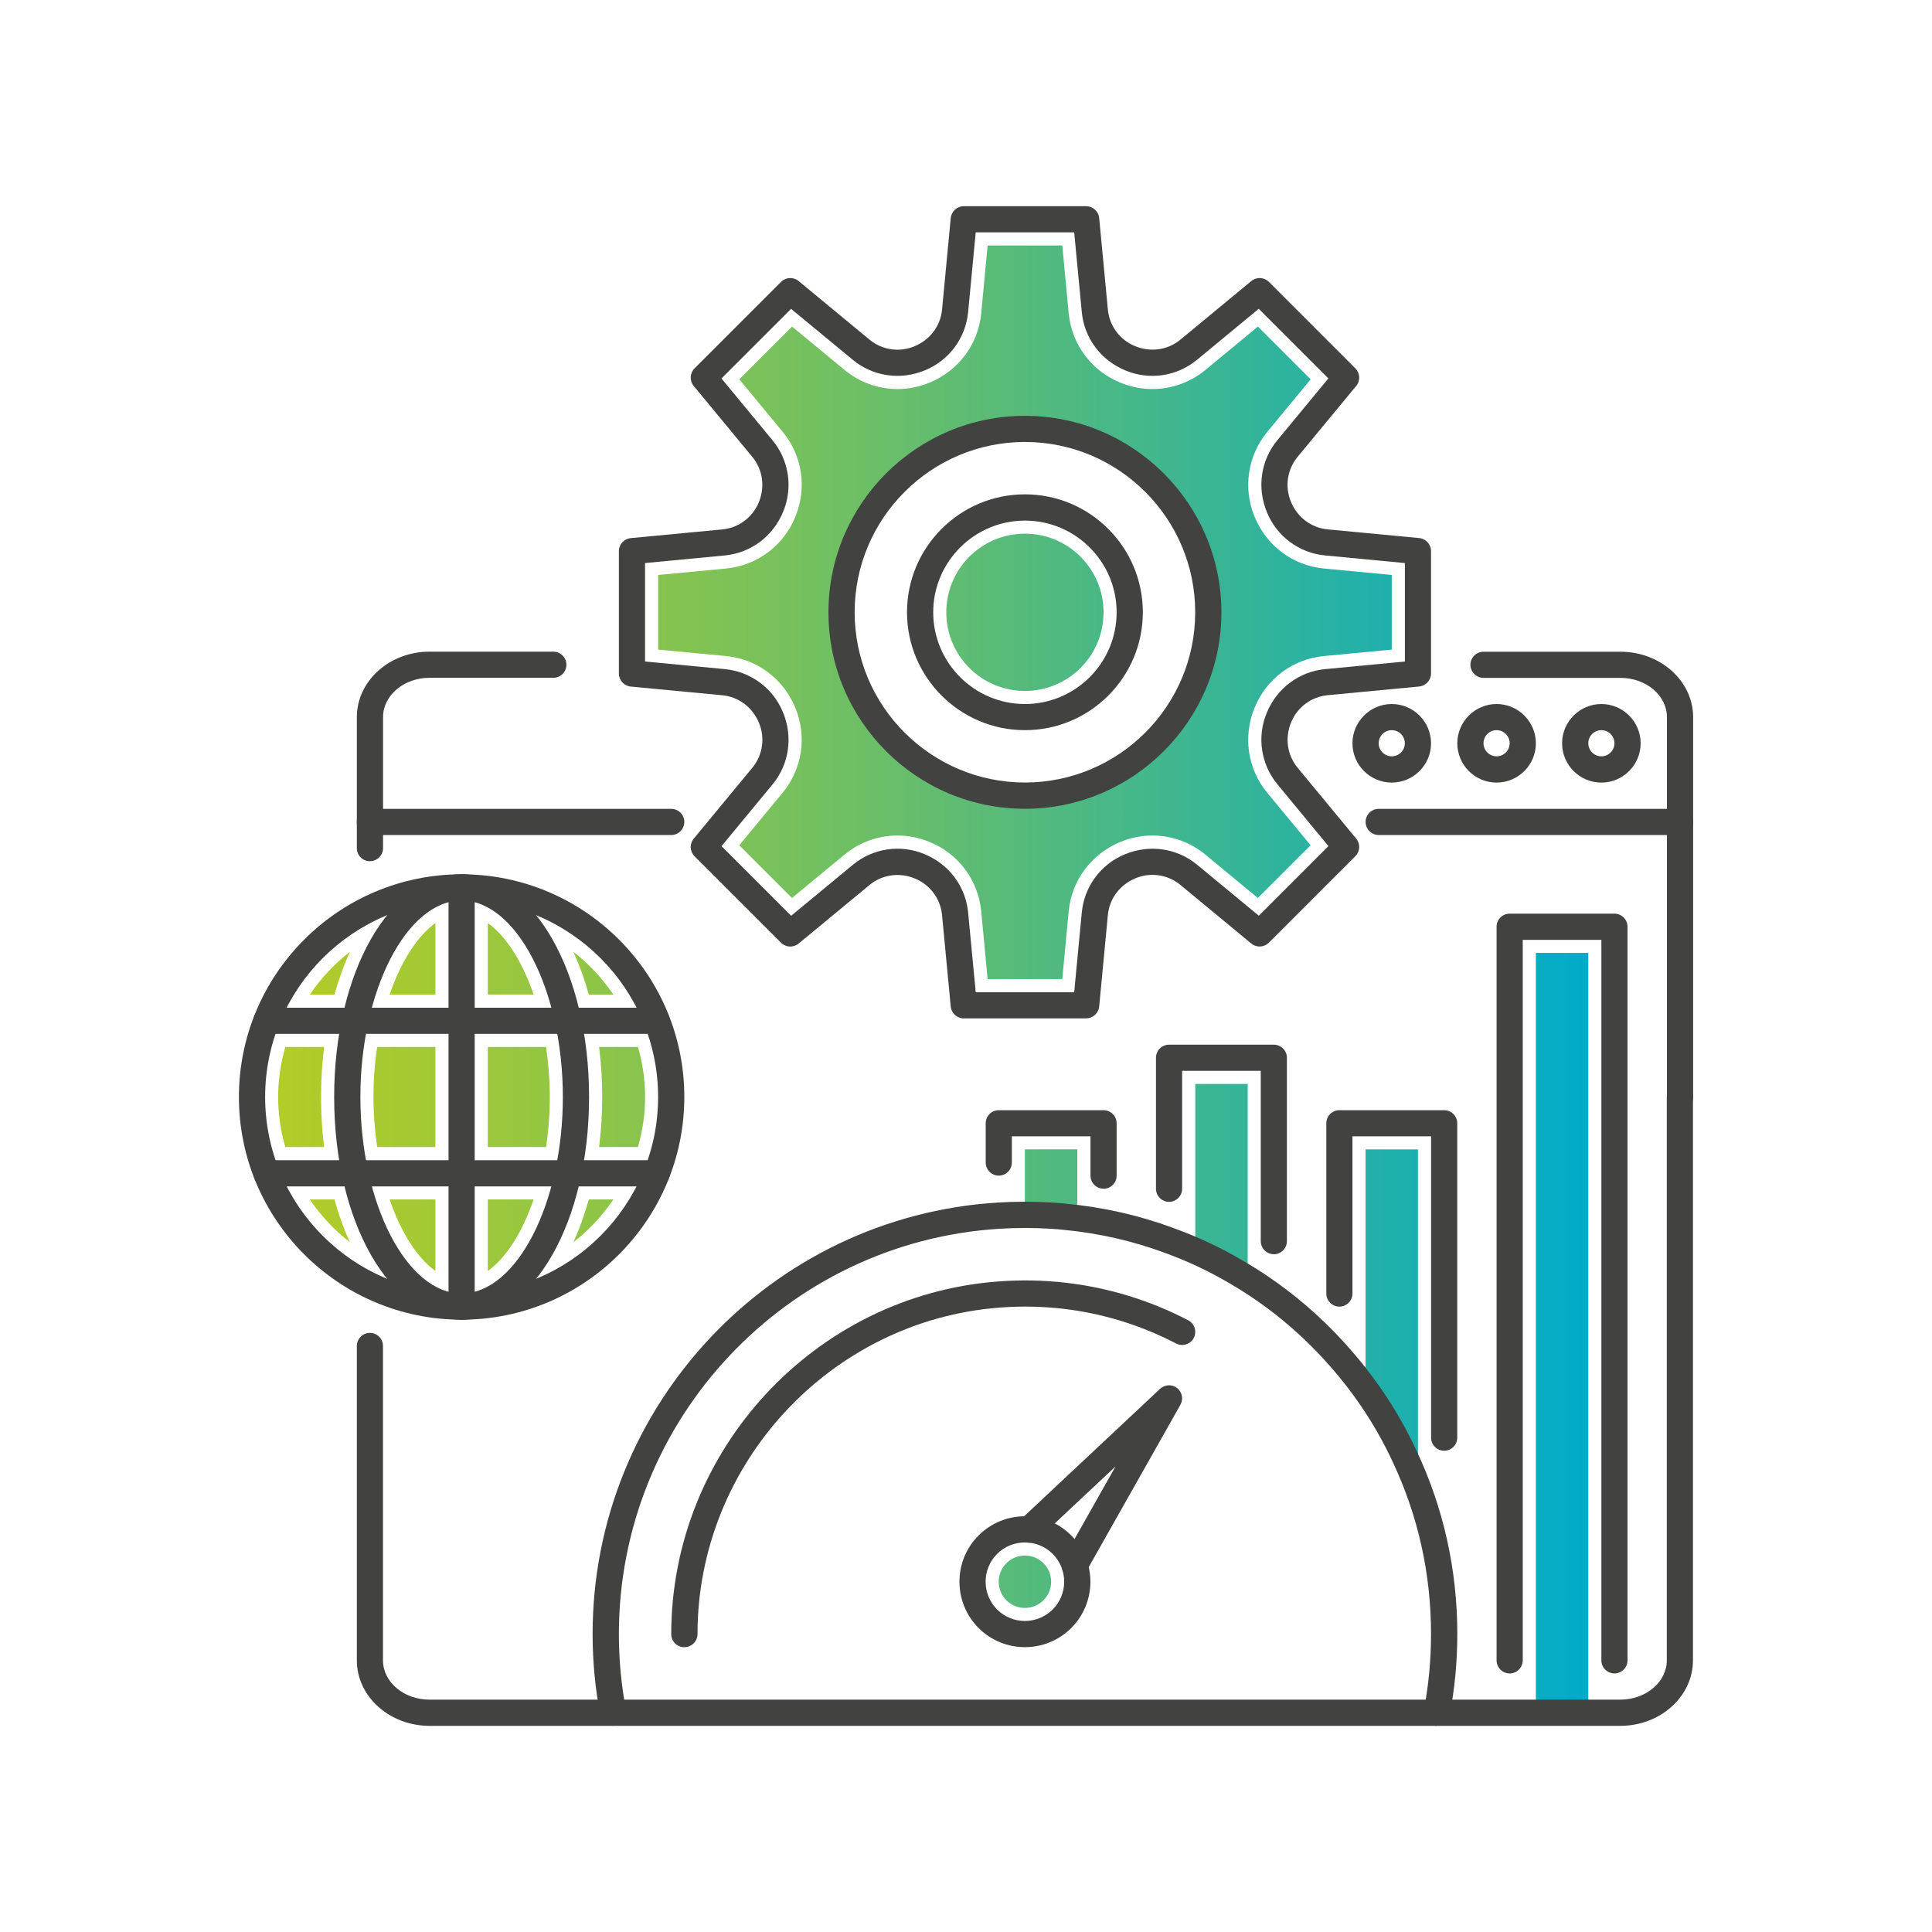 <?xml version="1.0" encoding="UTF-8"?>
<svg id="Livello_1" data-name="Livello 1" xmlns="http://www.w3.org/2000/svg" xmlns:xlink="http://www.w3.org/1999/xlink" viewBox="0 0 300 300">
  <defs>
    <style>
      .cls-1 {
        fill: url(#Nuovo_campione_sfumatura_2);
      }

      .cls-1, .cls-2 {
        stroke-width: 0px;
      }

      .cls-2 {
        fill: #424241;
      }
    </style>
    <linearGradient id="Nuovo_campione_sfumatura_2" data-name="Nuovo campione sfumatura 2" x1="43.2" y1="152.03" x2="246.63" y2="152.03" gradientUnits="userSpaceOnUse">
      <stop offset="0" stop-color="#b3cc27"/>
      <stop offset=".14" stop-color="#9fc838"/>
      <stop offset=".44" stop-color="#6ebf65"/>
      <stop offset=".85" stop-color="#1fb0ac"/>
      <stop offset="1" stop-color="#00abc9"/>
    </linearGradient>
  </defs>
  <path class="cls-1" d="M89.03,192.89c2.4-1.86,4.5-4.1,6.22-6.64h-3.82c-.66,2.36-1.46,4.58-2.4,6.64ZM75.75,197.35c2.8-1.99,5.34-5.93,7.11-11.1h-7.11v11.1ZM48.11,186.25c1.72,2.54,3.82,4.78,6.22,6.64-.94-2.05-1.75-4.28-2.4-6.64h-3.82ZM67.61,197.35v-11.1h-7.11c1.77,5.17,4.31,9.11,7.11,11.1ZM57.99,170.34c0,2.59.2,5.2.58,7.77h9.04v-15.54h-9.04c-.39,2.57-.58,5.18-.58,7.77ZM49.85,170.34c0-2.61.16-5.21.48-7.77h-6.03c-.73,2.55-1.11,5.16-1.11,7.77s.37,5.22,1.11,7.77h6.03c-.32-2.56-.48-5.16-.48-7.77ZM48.11,154.44h3.82c.66-2.36,1.46-4.58,2.4-6.64-2.4,1.86-4.5,4.1-6.22,6.64ZM60.5,154.44h7.11v-11.1c-2.8,1.99-5.34,5.93-7.11,11.1ZM75.75,143.33v11.1h7.11c-1.77-5.17-4.31-9.11-7.11-11.1ZM95.25,154.44c-1.72-2.54-3.82-4.78-6.22-6.64.94,2.05,1.75,4.28,2.4,6.64h3.82ZM75.75,162.57v15.54h9.04c.39-2.57.58-5.18.58-7.77s-.2-5.2-.58-7.77h-9.04ZM93.03,162.57c.32,2.56.48,5.16.48,7.77s-.16,5.21-.48,7.77h6.03c.73-2.55,1.11-5.16,1.11-7.77s-.37-5.22-1.11-7.77h-6.03ZM238.49,147.97v117.99h8.14v-117.99h-8.14ZM159.15,82.87c-6.74,0-12.21,5.46-12.21,12.21s5.46,12.21,12.21,12.21,12.21-5.46,12.21-12.21-5.46-12.21-12.21-12.21ZM159.15,188.73c1.07-.1,2.16-.15,3.25-.15s2.18.05,3.25.15c.55.05,1.09.13,1.63.2v-10.46h-8.14v10.25ZM185.6,192.26c2.83,1.38,5.57,3.08,8.14,5.12v-29.07h-8.14v23.95ZM159.15,241.54c-2.25,0-4.07,1.82-4.07,4.07s1.82,4.07,4.07,4.07,4.07-1.82,4.07-4.07-1.82-4.07-4.07-4.07ZM205.57,101.87l10.54-1v-11.59l-10.54-1c-4.79-.46-8.89-3.5-10.76-8.04-1.83-4.44-1.08-9.48,1.97-13.18l6.74-8.16-8.19-8.19-8.16,6.74c-2.31,1.91-5.23,2.96-8.22,2.96-1.71,0-3.37-.33-5.04-1.02-4.45-1.83-7.5-5.94-7.96-10.73l-1-10.54h-11.59l-1,10.54c-.46,4.79-3.5,8.89-8.04,10.76-1.58.65-3.25.99-4.95.99-3,0-5.92-1.05-8.22-2.96l-8.16-6.74-8.19,8.19,6.74,8.16c3.05,3.69,3.81,8.74,1.93,13.26-1.83,4.45-5.94,7.5-10.73,7.96l-10.54,1v11.59l10.54,1c4.79.46,8.89,3.5,10.76,8.04,1.83,4.44,1.08,9.48-1.97,13.18l-6.74,8.16,8.19,8.19,8.16-6.74c2.31-1.91,5.23-2.96,8.22-2.96,1.71,0,3.37.33,5.04,1.02,4.45,1.83,7.5,5.94,7.96,10.73l1,10.54h11.59l1-10.54c.46-4.79,3.5-8.89,8.04-10.76,1.58-.65,3.25-.99,4.95-.99,3,0,5.92,1.05,8.22,2.96l8.16,6.74,8.19-8.19-6.74-8.16c-3.05-3.69-3.81-8.74-1.93-13.26,1.83-4.45,5.94-7.5,10.73-7.96ZM159.15,123.56c-15.73,0-28.48-12.75-28.48-28.48s12.75-28.48,28.48-28.48,28.48,12.75,28.48,28.48-12.75,28.48-28.48,28.48ZM212.04,214.08c3.29,4.84,6.04,9.33,8.14,15.26v-50.86h-8.14v35.6Z"/>
  <g>
    <path class="cls-2" d="M260.87,172.38c-1.12,0-2.03-.91-2.03-2.03v-58.99c0-3.37-3.24-6.1-7.21-6.1h-21.27c-1.12,0-2.03-.91-2.03-2.03s.91-2.03,2.03-2.03h21.27c6.22,0,11.28,4.56,11.28,10.17v58.99c0,1.12-.91,2.03-2.03,2.03Z"/>
    <path class="cls-2" d="M57.44,133.73c-1.12,0-2.03-.91-2.03-2.03v-20.34c0-5.61,5.06-10.17,11.28-10.17h19.23c1.12,0,2.03.91,2.03,2.03s-.91,2.03-2.03,2.03h-19.23c-3.98,0-7.21,2.74-7.21,6.1v20.34c0,1.12-.91,2.03-2.03,2.03Z"/>
    <path class="cls-2" d="M251.61,267.99H66.7c-6.22,0-11.29-4.56-11.29-10.17v-48.82c0-1.12.91-2.03,2.03-2.03s2.03.91,2.03,2.03v48.82c0,3.37,3.24,6.1,7.22,6.1h184.91c3.98,0,7.22-2.74,7.22-6.1v-87.47c0-1.12.91-2.03,2.03-2.03s2.03.91,2.03,2.03v87.47c0,5.61-5.06,10.17-11.29,10.17Z"/>
    <path class="cls-2" d="M168.65,158.14h-18.99c-1.05,0-1.93-.8-2.03-1.84l-1.35-14.22c-.24-2.52-1.85-4.69-4.2-5.66-2.45-1.01-5.11-.61-7.06,1l-11.01,9.1c-.81.66-1.99.61-2.73-.13l-13.43-13.43c-.74-.74-.8-1.92-.13-2.73l9.1-11.01c1.61-1.95,2.01-4.61,1.04-6.96-1.01-2.45-3.18-4.06-5.7-4.3l-14.22-1.35c-1.04-.1-1.84-.98-1.84-2.03v-18.99c0-1.05.8-1.93,1.84-2.03l14.22-1.35c2.52-.24,4.69-1.85,5.66-4.2,1.01-2.45.61-5.11-1-7.06l-9.1-11.02c-.67-.81-.61-1.99.13-2.73l13.43-13.43c.74-.74,1.92-.8,2.73-.13l11.01,9.1c1.95,1.61,4.61,2.01,6.96,1.04,2.45-1.01,4.06-3.18,4.3-5.7l1.35-14.22c.1-1.04.98-1.84,2.03-1.84h18.99c1.05,0,1.93.8,2.03,1.84l1.35,14.22c.24,2.52,1.85,4.69,4.2,5.66,2.45,1.01,5.11.61,7.06-1l11.01-9.1c.81-.67,1.99-.61,2.73.13l13.43,13.43c.74.74.8,1.92.13,2.73l-9.1,11.01c-1.61,1.95-2.01,4.61-1.04,6.96,1.01,2.45,3.18,4.06,5.7,4.3l14.22,1.35c1.04.1,1.84.98,1.84,2.03v18.99c0,1.05-.8,1.93-1.84,2.03l-14.22,1.35c-2.52.24-4.69,1.85-5.66,4.2-1.01,2.45-.61,5.11,1,7.06l9.1,11.01c.67.81.61,1.99-.13,2.73l-13.43,13.43c-.74.74-1.93.8-2.73.13l-11.01-9.1c-1.95-1.61-4.61-2.01-6.96-1.04-2.45,1.01-4.06,3.18-4.3,5.7l-1.35,14.22c-.1,1.04-.98,1.84-2.03,1.84ZM151.51,154.07h15.29l1.18-12.38c.38-4.03,2.95-7.5,6.7-9.04,3.83-1.58,8.08-.95,11.2,1.62l9.59,7.92,10.81-10.81-7.92-9.59c-2.57-3.11-3.21-7.37-1.66-11.1,1.58-3.84,5.04-6.41,9.07-6.79l12.38-1.18v-15.29l-12.38-1.18c-4.03-.38-7.5-2.95-9.04-6.7-1.59-3.83-.95-8.09,1.62-11.2l7.92-9.59-10.81-10.81-9.59,7.92c-3.11,2.57-7.37,3.21-11.1,1.66-3.84-1.58-6.41-5.04-6.79-9.07l-1.18-12.38h-15.29l-1.18,12.38c-.38,4.03-2.95,7.5-6.7,9.04-3.83,1.59-8.08.95-11.2-1.62l-9.59-7.92-10.81,10.81,7.92,9.59c2.57,3.11,3.21,7.37,1.66,11.1-1.58,3.84-5.04,6.41-9.07,6.79l-12.38,1.18v15.29l12.38,1.18c4.03.38,7.5,2.95,9.04,6.7,1.59,3.83.95,8.09-1.62,11.2l-7.92,9.59,10.81,10.81,9.59-7.92c3.11-2.57,7.37-3.21,11.1-1.66,3.84,1.58,6.41,5.04,6.79,9.07l1.18,12.38ZM220.18,104.57h.02-.02Z"/>
    <path class="cls-2" d="M159.15,125.59c-16.83,0-30.51-13.69-30.51-30.51s13.69-30.51,30.51-30.51,30.51,13.69,30.51,30.51-13.69,30.51-30.51,30.51ZM159.15,68.63c-14.58,0-26.44,11.86-26.44,26.44s11.86,26.44,26.44,26.44,26.44-11.86,26.44-26.44-11.86-26.44-26.44-26.44Z"/>
    <path class="cls-2" d="M159.15,113.38c-10.09,0-18.31-8.21-18.31-18.31s8.21-18.31,18.31-18.31,18.31,8.21,18.31,18.31-8.21,18.31-18.31,18.31ZM159.15,80.84c-7.85,0-14.24,6.39-14.24,14.24s6.39,14.24,14.24,14.24,14.24-6.39,14.24-14.24-6.39-14.24-14.24-14.24Z"/>
    <path class="cls-2" d="M260.87,129.66h-46.79c-1.12,0-2.03-.91-2.03-2.03s.91-2.03,2.03-2.03h46.79c1.12,0,2.03.91,2.03,2.03s-.91,2.03-2.03,2.03Z"/>
    <path class="cls-2" d="M104.23,129.66h-46.79c-1.12,0-2.03-.91-2.03-2.03s.91-2.03,2.03-2.03h46.79c1.12,0,2.03.91,2.03,2.03s-.91,2.03-2.03,2.03Z"/>
    <g>
      <path class="cls-2" d="M159.15,255.77c-2.6,0-5.21-.99-7.19-2.97-3.97-3.97-3.97-10.42,0-14.38,3.97-3.97,10.42-3.97,14.38,0,3.97,3.97,3.97,10.42,0,14.38h0c-1.98,1.98-4.59,2.97-7.19,2.97ZM159.15,239.51c-1.56,0-3.13.59-4.32,1.78-2.38,2.38-2.38,6.25,0,8.63,2.38,2.38,6.25,2.38,8.63,0,2.38-2.38,2.38-6.25,0-8.63-1.19-1.19-2.75-1.78-4.32-1.78ZM164.91,251.36h.02-.02Z"/>
      <path class="cls-2" d="M166.88,245.1c-.34,0-.68-.08-1-.26-.98-.55-1.32-1.79-.77-2.77l8.11-14.36-12.05,11.29c-.38.35-.87.55-1.39.55-1.12,0-2.04-.91-2.04-2.03,0-.66.31-1.25.8-1.62l21.59-20.24c.74-.69,1.86-.74,2.65-.12.79.62,1.01,1.72.51,2.6l-14.65,25.94c-.37.66-1.06,1.03-1.77,1.03Z"/>
    </g>
    <path class="cls-2" d="M223.09,267.99c-.13,0-.26-.01-.39-.04-1.1-.22-1.82-1.29-1.61-2.39.74-3.8,1.12-7.77,1.12-11.81,0-9.34-1.99-18.31-5.91-26.66-2.51-5.44-5.83-10.49-9.85-15.04-4.57-5.19-9.87-9.53-15.76-12.91-3.07-1.81-6.38-3.35-9.85-4.61-5.01-1.86-10.31-3.06-15.77-3.57-.65-.06-1.3-.12-1.96-.16-2.61-.16-5.29-.16-7.89,0-33.15,2.04-59.12,29.69-59.12,62.94,0,4.04.38,8.01,1.12,11.81.22,1.1-.5,2.17-1.61,2.39-1.11.21-2.17-.5-2.39-1.61-.79-4.06-1.2-8.29-1.2-12.6,0-35.4,27.64-64.83,62.94-67,2.77-.17,5.62-.17,8.39,0,.71.04,1.4.1,2.1.17,5.82.54,11.47,1.82,16.8,3.8,3.69,1.34,7.23,2.99,10.49,4.91,6.26,3.58,11.91,8.21,16.77,13.73,4.28,4.84,7.82,10.22,10.49,16.01,4.17,8.88,6.29,18.44,6.29,28.38,0,4.3-.4,8.54-1.2,12.6-.19.97-1.04,1.64-1.99,1.64Z"/>
    <path class="cls-2" d="M106.26,255.78c-1.12,0-2.03-.91-2.03-2.03,0-28.54,22.27-52.6,50.7-54.76,3.74-.28,7.02-.2,10.55.19,6.66.77,13.06,2.73,19.02,5.83,1,.52,1.38,1.75.87,2.74-.52,1-1.75,1.38-2.74.87-5.52-2.87-11.45-4.69-17.6-5.4-3.26-.36-6.3-.44-9.78-.18-26.32,2-46.94,24.27-46.94,50.7,0,1.12-.91,2.03-2.03,2.03Z"/>
    <g>
      <path class="cls-2" d="M71.68,204.92c-1.12,0-2.03-.91-2.03-2.03v-65.1c0-1.12.91-2.03,2.03-2.03s2.03.91,2.03,2.03v65.1c0,1.12-.91,2.03-2.03,2.03Z"/>
      <g>
        <path class="cls-2" d="M71.68,204.92c-19.07,0-34.58-15.51-34.58-34.58s15.51-34.58,34.58-34.58,34.58,15.51,34.58,34.58-15.51,34.58-34.58,34.58ZM71.68,139.83c-16.83,0-30.51,13.69-30.51,30.51s13.69,30.51,30.51,30.51,30.51-13.69,30.51-30.51-13.69-30.51-30.51-30.51Z"/>
        <path class="cls-2" d="M71.68,204.92c-11.1,0-19.79-15.19-19.79-34.58s8.69-34.58,19.79-34.58,19.79,15.19,19.79,34.58-8.69,34.58-19.79,34.58ZM71.68,139.83c-8.52,0-15.72,13.97-15.72,30.51s7.2,30.51,15.72,30.51,15.72-13.97,15.72-30.51-7.2-30.51-15.72-30.51Z"/>
        <path class="cls-2" d="M101.99,160.54h-60.62c-1.12,0-2.03-.91-2.03-2.03s.91-2.03,2.03-2.03h60.62c1.12,0,2.03.91,2.03,2.03s-.91,2.03-2.03,2.03Z"/>
        <path class="cls-2" d="M101.99,184.22h-60.62c-1.12,0-2.03-.91-2.03-2.03s.91-2.03,2.03-2.03h60.62c1.12,0,2.03.91,2.03,2.03s-.91,2.03-2.03,2.03Z"/>
      </g>
    </g>
    <path class="cls-2" d="M216.11,121.52c-3.37,0-6.1-2.74-6.1-6.1s2.74-6.1,6.1-6.1,6.1,2.74,6.1,6.1-2.74,6.1-6.1,6.1ZM216.11,113.38c-1.12,0-2.03.91-2.03,2.03s.91,2.03,2.03,2.03,2.03-.91,2.03-2.03-.91-2.03-2.03-2.03Z"/>
    <path class="cls-2" d="M232.39,121.52c-3.37,0-6.1-2.74-6.1-6.1s2.74-6.1,6.1-6.1,6.1,2.74,6.1,6.1-2.74,6.1-6.1,6.1ZM232.39,113.38c-1.12,0-2.03.91-2.03,2.03s.91,2.03,2.03,2.03,2.03-.91,2.03-2.03-.91-2.03-2.03-2.03Z"/>
    <path class="cls-2" d="M248.66,121.52c-3.37,0-6.1-2.74-6.1-6.1s2.74-6.1,6.1-6.1,6.1,2.74,6.1,6.1-2.74,6.1-6.1,6.1ZM248.66,113.38c-1.12,0-2.03.91-2.03,2.03s.91,2.03,2.03,2.03,2.03-.91,2.03-2.03-.91-2.03-2.03-2.03Z"/>
    <path class="cls-2" d="M171.36,184.58c-1.12,0-2.03-.91-2.03-2.03v-6.1h-12.21v4.07c0,1.12-.91,2.03-2.03,2.03s-2.03-.91-2.03-2.03v-6.1c0-1.12.91-2.03,2.03-2.03h16.27c1.12,0,2.03.91,2.03,2.03v8.14c0,1.12-.91,2.03-2.03,2.03Z"/>
    <path class="cls-2" d="M224.25,225.27c-1.12,0-2.03-.91-2.03-2.03v-46.79h-12.21v24.41c0,1.12-.91,2.03-2.03,2.03s-2.03-.91-2.03-2.03v-26.44c0-1.12.91-2.03,2.03-2.03h16.27c1.12,0,2.03.91,2.03,2.03v48.82c0,1.12-.91,2.03-2.03,2.03Z"/>
    <path class="cls-2" d="M250.69,259.85c-1.12,0-2.03-.91-2.03-2.03v-111.88h-12.21v111.88c0,1.12-.91,2.03-2.03,2.03s-2.03-.91-2.03-2.03v-113.92c0-1.12.91-2.03,2.03-2.03h16.27c1.12,0,2.03.91,2.03,2.03v113.92c0,1.12-.91,2.03-2.03,2.03Z"/>
    <path class="cls-2" d="M197.8,194.75c-1.12,0-2.03-.91-2.03-2.03v-26.44h-12.21v18.31c0,1.12-.91,2.03-2.03,2.03s-2.03-.91-2.03-2.03v-20.34c0-1.12.91-2.03,2.03-2.03h16.27c1.12,0,2.03.91,2.03,2.03v28.48c0,1.12-.91,2.03-2.03,2.03Z"/>
  </g>
</svg>